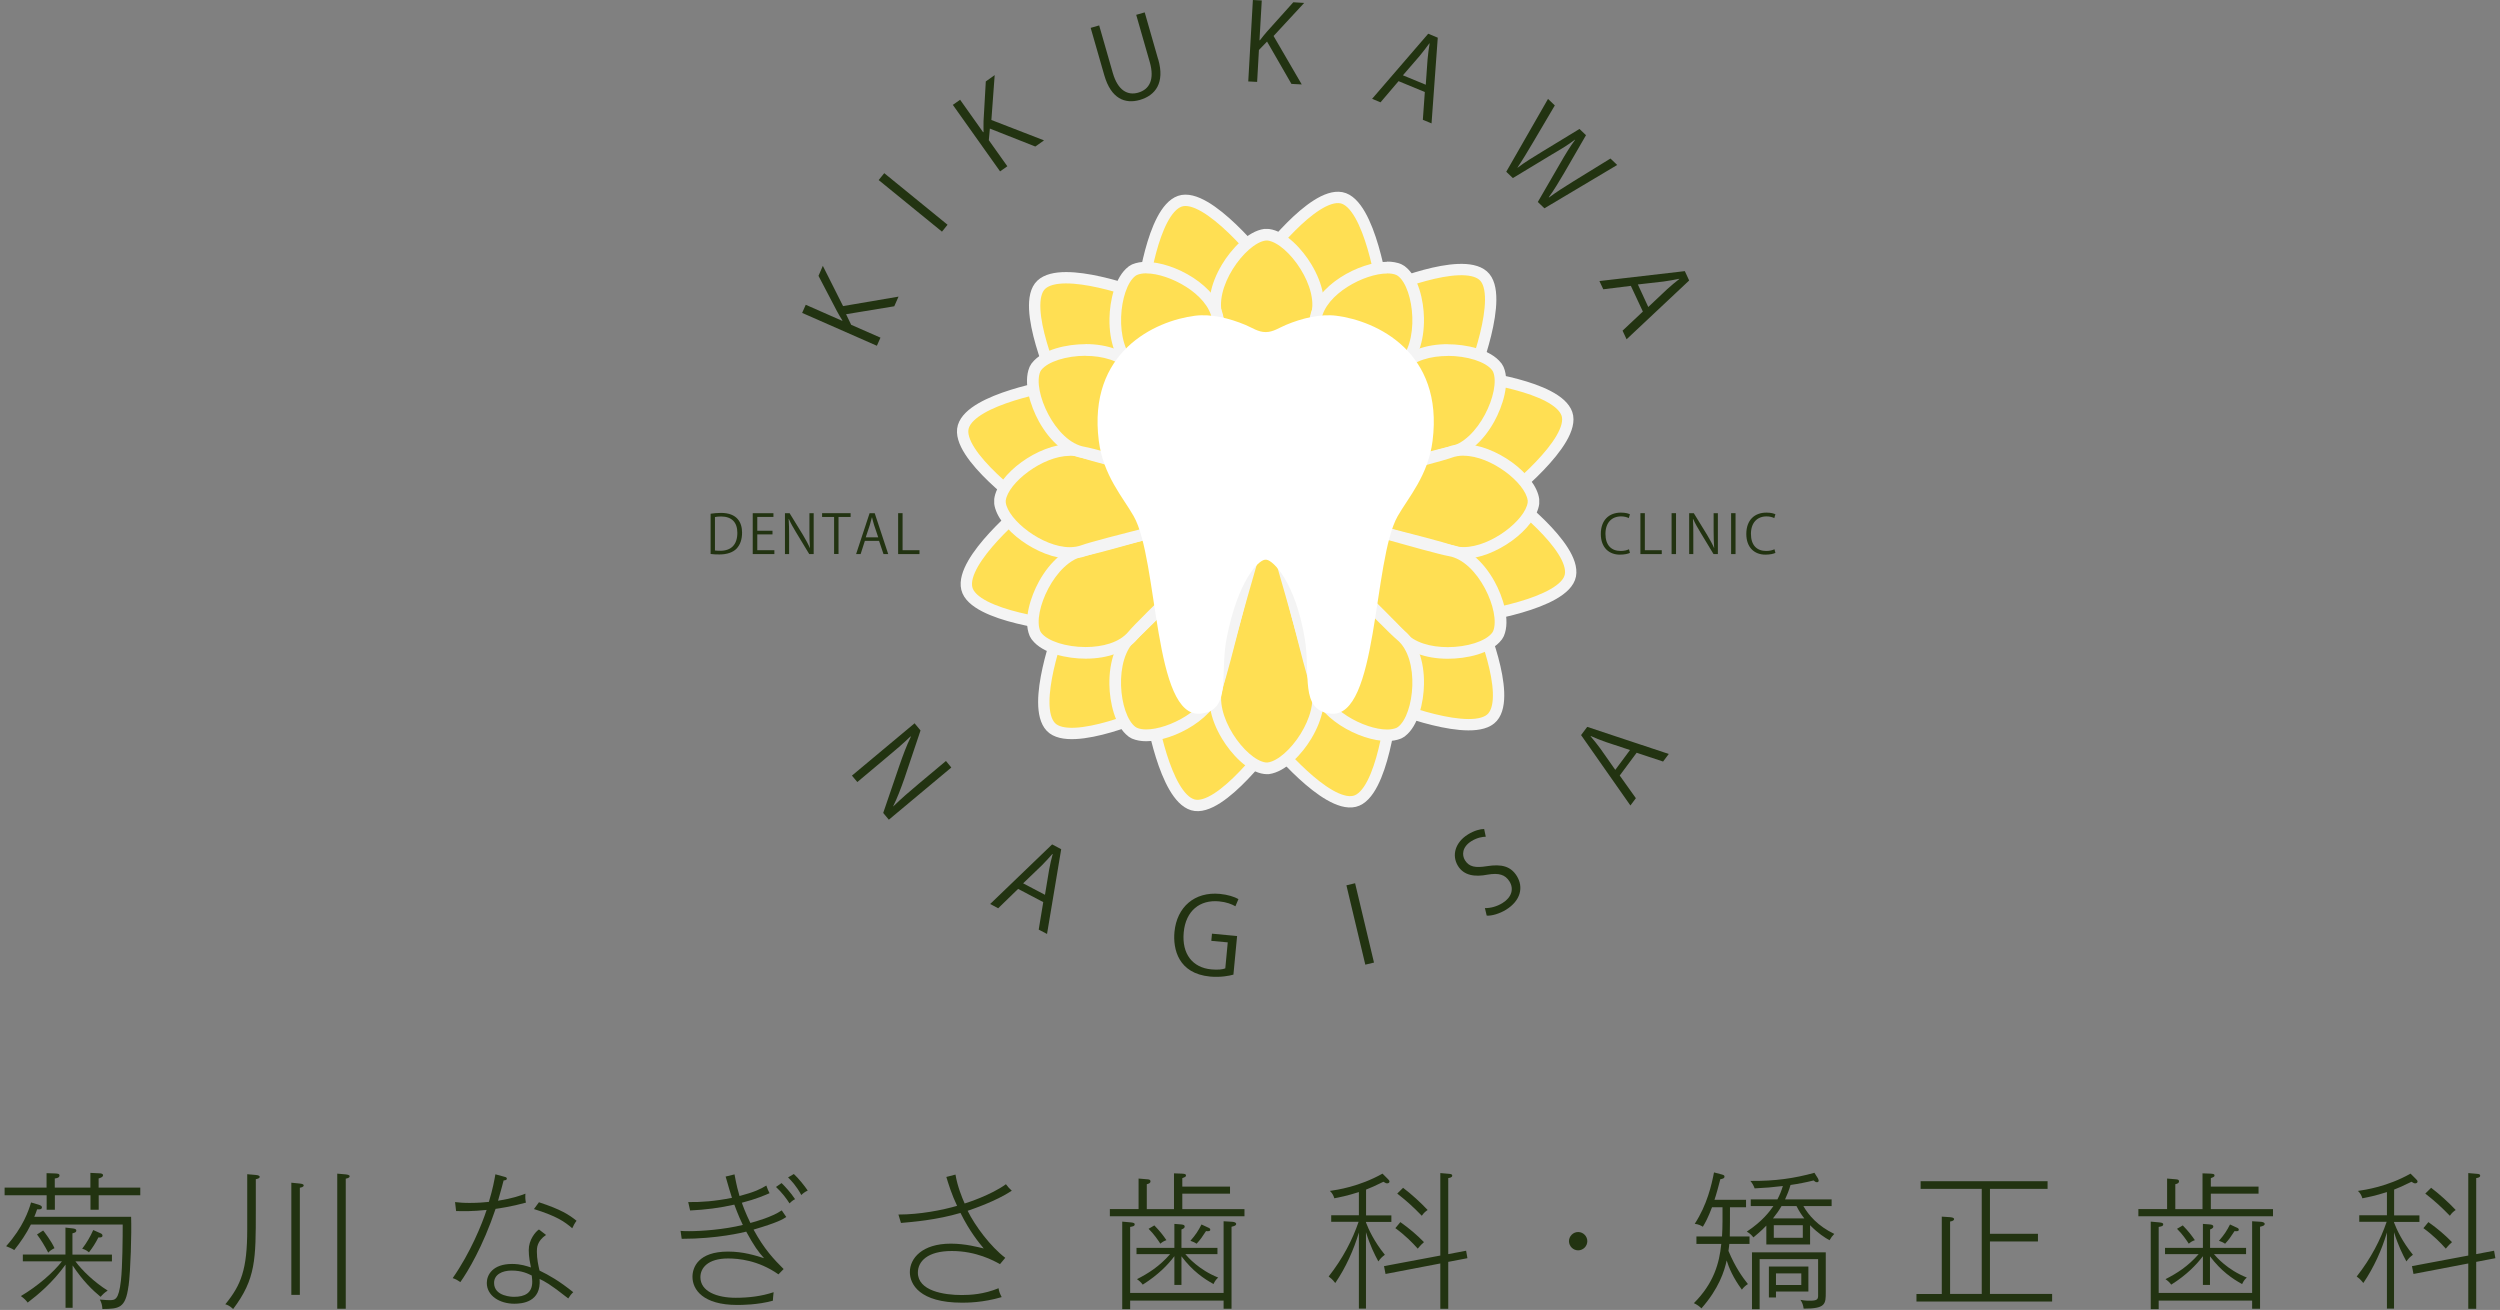<svg width="271" height="142" viewBox="0 0 271 142" fill="none" xmlns="http://www.w3.org/2000/svg">
<rect x="0" y="0" width="271" height="142" fill="#808080" stroke="none"/>
<g clip-path="url(#clip0_7744_351)">
<path d="M123.82 31.931C123.82 31.931 124.875 22.868 127.896 21.813C130.917 20.758 136.959 28.511 136.959 28.511L134.727 47.569L123.82 31.931Z" fill="#FFDF53"/>
<path d="M123.82 31.931C123.82 31.931 124.875 22.868 127.896 21.813C130.917 20.758 136.959 28.511 136.959 28.511L134.727 47.569L123.82 31.931Z" stroke="#F4F4F4" stroke-width="1.23" stroke-miterlimit="10"/>
<path d="M137.963 80.514C137.963 80.514 143.718 87.6 146.832 86.863C149.945 86.126 150.887 76.346 150.887 76.346L138.772 61.466L137.963 80.514Z" fill="#FFDF53"/>
<path d="M137.963 80.514C137.963 80.514 143.718 87.6 146.832 86.863C149.945 86.126 150.887 76.346 150.887 76.346L138.772 61.466L137.963 80.514Z" stroke="#F4F4F4" stroke-width="1.23" stroke-miterlimit="10"/>
<path d="M136.826 28.162C136.826 28.162 142.274 20.84 145.408 21.434C148.552 22.038 149.914 31.767 149.914 31.767L138.454 47.149L136.826 28.152V28.162Z" fill="#FFDF53"/>
<path d="M136.826 28.162C136.826 28.162 142.274 20.84 145.408 21.434C148.552 22.038 149.914 31.767 149.914 31.767L138.454 47.149L136.826 28.152V28.162Z" stroke="#F4F4F4" stroke-width="1.23" stroke-miterlimit="10"/>
<path d="M124.783 77.308C124.783 77.308 126.227 86.32 129.289 87.242C132.351 88.163 138.055 80.155 138.055 80.155L135.003 61.22L124.783 77.308Z" fill="#FFDF53"/>
<path d="M124.783 77.308C124.783 77.308 126.227 86.32 129.289 87.242C132.351 88.163 138.055 80.155 138.055 80.155L135.003 61.22L124.783 77.308Z" stroke="#F4F4F4" stroke-width="1.23" stroke-miterlimit="10"/>
<path d="M149.975 31.398C149.975 31.398 158.352 27.773 160.769 29.873C163.186 31.962 159.499 41.076 159.499 41.076L141.885 48.664L149.975 31.398Z" fill="#FFDF53"/>
<path d="M149.975 31.398C149.975 31.398 158.352 27.773 160.769 29.873C163.186 31.962 159.499 41.076 159.499 41.076L141.885 48.664L149.975 31.398Z" stroke="#F4F4F4" stroke-width="1.23" stroke-miterlimit="10"/>
<path d="M114.972 67.938C114.972 67.938 111.716 76.468 113.907 78.793C116.099 81.118 125.049 77.042 125.049 77.042L131.88 59.11L114.982 67.938H114.972Z" fill="#FFDF53"/>
<path d="M114.972 67.938C114.972 67.938 111.716 76.468 113.907 78.793C116.099 81.118 125.049 77.042 125.049 77.042L131.88 59.11L114.982 67.938H114.972Z" stroke="#F4F4F4" stroke-width="1.23" stroke-miterlimit="10"/>
<path d="M159.735 40.779C159.735 40.779 168.798 41.834 169.853 44.855C170.908 47.876 163.155 53.918 163.155 53.918L144.097 51.686L159.735 40.779Z" fill="#FFDF53"/>
<path d="M159.735 40.779C159.735 40.779 168.798 41.834 169.853 44.855C170.908 47.876 163.155 53.918 163.155 53.918L144.097 51.686L159.735 40.779Z" stroke="#F4F4F4" stroke-width="1.23" stroke-miterlimit="10"/>
<path d="M111.152 54.922C111.152 54.922 104.066 60.677 104.803 63.79C105.54 66.903 115.32 67.846 115.32 67.846L130.2 55.731L111.152 54.922Z" fill="#FFDF53"/>
<path d="M111.152 54.922C111.152 54.922 104.066 60.677 104.803 63.79C105.54 66.903 115.32 67.846 115.32 67.846L130.2 55.731L111.152 54.922Z" stroke="#F4F4F4" stroke-width="1.23" stroke-miterlimit="10"/>
<path d="M163.504 53.785C163.504 53.785 170.826 59.233 170.232 62.377C169.628 65.521 159.899 66.883 159.899 66.883L144.517 55.423L163.514 53.795L163.504 53.785Z" fill="#FFDF53"/>
<path d="M163.504 53.785C163.504 53.785 170.826 59.233 170.232 62.377C169.628 65.521 159.899 66.883 159.899 66.883L144.517 55.423L163.514 53.795L163.504 53.785Z" stroke="#F4F4F4" stroke-width="1.23" stroke-miterlimit="10"/>
<path d="M114.358 41.742C114.358 41.742 105.346 43.186 104.424 46.248C103.502 49.31 111.511 55.014 111.511 55.014L130.446 51.962L114.358 41.742Z" fill="#FFDF53"/>
<path d="M114.358 41.742C114.358 41.742 105.346 43.186 104.424 46.248C103.502 49.31 111.511 55.014 111.511 55.014L130.446 51.962L114.358 41.742Z" stroke="#F4F4F4" stroke-width="1.23" stroke-miterlimit="10"/>
<path d="M160.267 66.934C160.267 66.934 163.893 75.311 161.793 77.738C159.704 80.155 150.59 76.468 150.59 76.468L143.001 58.854L160.267 66.944V66.934Z" fill="#FFDF53"/>
<path d="M160.267 66.934C160.267 66.934 163.893 75.311 161.793 77.738C159.704 80.155 150.59 76.468 150.59 76.468L143.001 58.854L160.267 66.944V66.934Z" stroke="#F4F4F4" stroke-width="1.23" stroke-miterlimit="10"/>
<path d="M123.728 31.931C123.728 31.931 115.198 28.674 112.873 30.866C110.548 33.057 114.624 42.008 114.624 42.008L132.556 48.839L123.728 31.941V31.931Z" fill="#FFDF53"/>
<path d="M123.728 31.931C123.728 31.931 115.198 28.674 112.873 30.866C110.548 33.057 114.624 42.008 114.624 42.008L132.556 48.839L123.728 31.941V31.931Z" stroke="#F4F4F4" stroke-width="1.23" stroke-miterlimit="10"/>
<path d="M135.73 48.941L135.608 48.46C134.553 44.169 132.433 35.73 131.982 34.532C131.419 33.017 131.788 30.989 133.006 28.961C133.979 27.343 135.628 25.623 137.123 25.428H137.4C138.977 25.623 140.626 27.343 141.598 28.961C142.817 30.989 143.186 33.017 142.623 34.532C142.172 35.73 140.052 44.158 138.997 48.46L138.874 48.941H135.72H135.73Z" fill="#FFDF53"/>
<path d="M137.41 26.073C139.601 26.36 143.186 31.265 142.039 34.327C141.455 35.874 138.393 48.316 138.393 48.316H136.222C136.222 48.316 133.16 35.874 132.576 34.327C131.429 31.265 135.014 26.36 137.205 26.073H137.4H137.41ZM137.492 24.814H137.051C135.239 25.059 133.447 27.036 132.474 28.654C131.153 30.845 130.764 33.068 131.399 34.768C131.808 35.853 133.774 43.647 135.003 48.624L135.239 49.586H139.386L139.622 48.624C140.851 43.647 142.817 35.853 143.227 34.768C143.862 33.068 143.473 30.845 142.151 28.654C141.179 27.036 139.386 25.059 137.574 24.824H137.492V24.814Z" fill="#F4F4F4"/>
<path d="M137.205 83.279C135.628 83.084 133.979 81.364 133.006 79.746C131.788 77.718 131.419 75.69 131.982 74.174C132.433 72.976 134.553 64.548 135.608 60.247L135.73 59.766H138.885L139.007 60.247C140.062 64.538 142.182 72.976 142.633 74.174C143.196 75.69 142.827 77.718 141.609 79.746C140.636 81.364 138.987 83.084 137.492 83.279H137.451H137.215H137.205Z" fill="#FFDF53"/>
<path d="M138.393 60.401C138.393 60.401 141.455 72.843 142.039 74.4C143.186 77.462 139.601 82.367 137.41 82.654H137.215C135.024 82.367 131.44 77.462 132.586 74.4C133.17 72.853 136.232 60.401 136.232 60.401H138.403H138.393ZM139.376 59.141H135.229L134.993 60.103C133.764 65.081 131.798 72.874 131.388 73.959C130.753 75.659 131.143 77.882 132.464 80.073C133.436 81.691 135.218 83.668 137.041 83.903H137.123L137.205 83.913H137.564C139.386 83.668 141.168 81.691 142.141 80.073C143.462 77.882 143.851 75.649 143.217 73.959C142.807 72.874 140.841 65.081 139.612 60.103L139.376 59.141Z" fill="#F4F4F4"/>
<path d="M138.649 48.88L138.782 48.408C140.011 44.158 142.397 35.802 142.602 34.542C143.124 31.388 147.671 29.012 150.354 29.012C150.836 29.012 151.256 29.084 151.604 29.227L151.85 29.36C153.109 30.313 153.683 32.627 153.713 34.522C153.754 36.888 153.068 38.833 151.819 39.857C150.836 40.666 144.783 46.913 141.721 50.108L141.383 50.467L138.649 48.89V48.88Z" fill="#FFDF53"/>
<path d="M150.365 29.637C150.754 29.637 151.092 29.688 151.368 29.811L151.542 29.913C153.304 31.255 153.959 37.297 151.43 39.376C150.15 40.431 141.271 49.668 141.271 49.668L139.397 48.583C139.397 48.583 142.96 36.273 143.237 34.645C143.698 31.859 147.917 29.647 150.365 29.647M150.365 28.377C147.395 28.377 142.571 30.917 141.988 34.43C141.793 35.566 139.601 43.309 138.178 48.224L137.901 49.177L138.762 49.668L140.636 50.754L141.496 51.245L142.182 50.528C145.736 46.831 151.337 41.066 152.228 40.328C153.631 39.181 154.4 37.051 154.359 34.491C154.328 32.597 153.765 29.995 152.31 28.889L152.249 28.838L152.177 28.797L152.003 28.695L151.931 28.654L151.86 28.623C151.43 28.449 150.938 28.357 150.365 28.357" fill="#F4F4F4"/>
<path d="M124.261 79.704C123.779 79.704 123.359 79.633 123.011 79.49L122.766 79.356C121.506 78.394 120.932 76.079 120.902 74.195C120.861 71.829 121.547 69.884 122.796 68.859C123.779 68.05 129.832 61.803 132.894 58.608L133.232 58.25L135.966 59.827L135.833 60.298C134.604 64.548 132.218 72.905 132.013 74.164C131.491 77.318 126.944 79.694 124.261 79.694" fill="#FFDF53"/>
<path d="M133.344 59.049L135.218 60.134C135.218 60.134 131.655 72.444 131.378 74.072C130.917 76.858 126.698 79.07 124.25 79.07C123.861 79.07 123.523 79.018 123.247 78.895L123.073 78.793C121.311 77.452 120.666 71.409 123.185 69.331C124.465 68.276 133.344 59.038 133.344 59.038M133.119 57.461L132.433 58.178C128.89 61.875 123.278 67.641 122.387 68.378C120.984 69.525 120.216 71.655 120.257 74.215C120.287 76.11 120.85 78.711 122.305 79.817L122.366 79.868L122.438 79.909L122.612 80.012L122.684 80.053L122.755 80.083C123.185 80.257 123.677 80.35 124.25 80.35C127.22 80.35 132.044 77.81 132.627 74.297C132.822 73.161 135.014 65.419 136.437 60.503L136.714 59.55L135.853 59.059L133.979 57.974L133.119 57.482V57.461Z" fill="#F4F4F4"/>
<path d="M141.209 50.283L141.568 49.945C144.753 46.883 151 40.83 151.819 39.847C152.812 38.639 154.676 37.942 156.949 37.942C158.916 37.942 161.312 38.495 162.264 39.745L162.408 39.98C163.022 41.445 162.367 43.728 161.445 45.388C160.298 47.456 158.731 48.798 157.134 49.054C155.874 49.258 147.507 51.645 143.268 52.873L142.797 53.007L141.22 50.272L141.209 50.283Z" fill="#FFDF53"/>
<path d="M156.939 38.577C159.008 38.577 161.046 39.202 161.752 40.134L161.855 40.308C162.705 42.346 160.247 47.907 157.021 48.45C155.393 48.716 143.083 52.29 143.083 52.29L141.998 50.416C141.998 50.416 151.245 41.537 152.29 40.257C153.263 39.069 155.116 38.587 156.939 38.587M156.939 37.307C154.481 37.307 152.433 38.086 151.317 39.438C150.58 40.328 144.814 45.941 141.117 49.484L140.4 50.17L140.892 51.03L141.977 52.904L142.469 53.764L143.421 53.488C148.347 52.065 156.079 49.873 157.216 49.678C159.008 49.381 160.739 47.927 161.978 45.695C162.889 44.036 163.708 41.506 163.002 39.816L162.971 39.745L162.93 39.673L162.828 39.499L162.787 39.427L162.736 39.366C161.578 37.85 158.875 37.318 156.919 37.318" fill="#F4F4F4"/>
<path d="M117.676 70.775C115.71 70.775 113.313 70.222 112.361 68.972L112.217 68.737C111.603 67.272 112.269 64.988 113.18 63.329C114.327 61.261 115.894 59.929 117.491 59.663C118.751 59.448 127.118 57.072 131.358 55.843L131.829 55.71L133.406 58.444L133.047 58.782C129.862 61.844 123.615 67.897 122.796 68.88C121.803 70.088 119.929 70.775 117.666 70.775H117.676Z" fill="#FFDF53"/>
<path d="M131.532 56.437L132.617 58.311C132.617 58.311 123.37 67.19 122.325 68.47C121.352 69.658 119.499 70.14 117.676 70.14C115.607 70.14 113.569 69.515 112.863 68.583L112.76 68.409C111.91 66.371 114.368 60.81 117.594 60.267C119.222 60.001 131.532 56.427 131.532 56.427M132.136 54.952L131.183 55.229C126.258 56.652 118.526 58.844 117.389 59.038C115.597 59.336 113.866 60.79 112.627 63.022C111.716 64.681 110.896 67.211 111.603 68.9L111.634 68.972L111.675 69.044L111.777 69.218L111.818 69.29L111.869 69.351C113.026 70.867 115.73 71.399 117.686 71.399C120.144 71.399 122.192 70.621 123.308 69.269C124.046 68.378 129.811 62.766 133.508 59.223L134.225 58.537L133.733 57.676L132.648 55.802L132.156 54.942L132.136 54.952Z" fill="#F4F4F4"/>
<path d="M158.649 59.94C158.096 59.94 157.584 59.847 157.124 59.684C155.925 59.233 147.497 57.113 143.196 56.058L142.715 55.946V52.792L143.196 52.669C147.487 51.614 155.925 49.494 157.124 49.043C157.584 48.869 158.096 48.777 158.649 48.777C161.967 48.777 165.941 51.952 166.228 54.184V54.461C165.941 56.775 161.978 59.94 158.649 59.94Z" fill="#FFDF53"/>
<path d="M158.649 49.402C161.63 49.402 165.357 52.351 165.603 54.256V54.451C165.357 56.355 161.63 59.305 158.649 59.305C158.189 59.305 157.758 59.233 157.349 59.08C155.802 58.496 143.35 55.434 143.35 55.434V53.263C143.35 53.263 155.792 50.201 157.349 49.617C157.758 49.463 158.199 49.392 158.649 49.392M158.649 48.142C158.025 48.142 157.441 48.245 156.908 48.45C155.823 48.859 148.03 50.825 143.053 52.054L142.09 52.29V56.437L143.053 56.673C148.03 57.902 155.823 59.868 156.908 60.278C157.441 60.483 158.025 60.575 158.649 60.575C162.049 60.575 166.494 57.349 166.852 54.625V54.543V54.461V54.102C166.494 51.378 162.049 48.153 158.639 48.153" fill="#F4F4F4"/>
<path d="M115.976 59.94C112.658 59.94 108.684 56.765 108.398 54.532V54.256C108.684 51.942 112.648 48.777 115.976 48.777C116.519 48.777 117.031 48.859 117.502 49.033C118.7 49.484 127.128 51.604 131.429 52.658L131.911 52.781V55.935L131.429 56.058C127.138 57.113 118.7 59.233 117.502 59.684C117.041 59.858 116.529 59.94 115.976 59.94Z" fill="#FFDF53"/>
<path d="M115.976 49.402C116.426 49.402 116.867 49.474 117.276 49.627C118.823 50.211 131.276 53.273 131.276 53.273V55.444C131.276 55.444 118.833 58.506 117.276 59.09C116.867 59.243 116.426 59.315 115.976 59.315C112.996 59.315 109.268 56.366 109.022 54.461V54.266C109.268 52.361 112.996 49.412 115.976 49.412M115.976 48.142C112.576 48.142 108.121 51.368 107.773 54.092V54.174V54.256V54.614C108.131 57.339 112.576 60.564 115.986 60.564C116.611 60.564 117.194 60.462 117.727 60.267C118.813 59.858 126.606 57.892 131.583 56.663L132.546 56.427V52.279L131.583 52.044C126.606 50.815 118.813 48.849 117.727 48.439C117.194 48.234 116.611 48.132 115.986 48.132" fill="#F4F4F4"/>
<path d="M156.939 70.775C154.666 70.775 152.802 70.078 151.809 68.88C151 67.897 144.753 61.844 141.557 58.782L141.199 58.444L142.776 55.71L143.247 55.843C147.497 57.072 155.854 59.458 157.124 59.663C158.721 59.929 160.288 61.271 161.435 63.329C162.346 64.978 163.012 67.272 162.428 68.665L162.295 68.911C161.302 70.222 158.895 70.785 156.939 70.785" fill="#FFDF53"/>
<path d="M143.083 56.437C143.083 56.437 155.393 60.001 157.021 60.278C160.247 60.81 162.705 66.371 161.855 68.419L161.752 68.593C161.036 69.525 159.008 70.15 156.939 70.15C155.116 70.15 153.263 69.668 152.29 68.481C151.245 67.201 141.998 58.322 141.998 58.322L143.083 56.448V56.437ZM142.479 54.952L141.988 55.813L140.902 57.687L140.41 58.547L141.127 59.233C144.824 62.776 150.59 68.388 151.327 69.279C152.443 70.631 154.492 71.409 156.949 71.409C158.905 71.409 161.609 70.877 162.766 69.361L162.817 69.3L162.858 69.228L162.961 69.054L163.002 68.982L163.033 68.911C163.739 67.221 162.92 64.691 162.008 63.032C160.769 60.8 159.039 59.346 157.246 59.049C156.099 58.864 148.368 56.673 143.452 55.239L142.5 54.963L142.479 54.952Z" fill="#F4F4F4"/>
<path d="M131.358 52.884C127.108 51.655 118.751 49.269 117.491 49.064C115.894 48.798 114.327 47.456 113.18 45.398C112.269 43.749 111.603 41.455 112.176 40.062L112.31 39.816C113.303 38.506 115.71 37.942 117.676 37.942C119.939 37.942 121.813 38.639 122.806 39.837C123.616 40.82 129.862 46.872 133.058 49.934L133.416 50.272L131.839 53.007L131.368 52.873L131.358 52.884Z" fill="#FFDF53"/>
<path d="M117.676 38.577C119.499 38.577 121.342 39.069 122.325 40.246C123.37 41.527 132.617 50.406 132.617 50.406L131.532 52.279C131.532 52.279 119.222 48.716 117.594 48.439C114.368 47.907 111.91 42.346 112.76 40.298L112.863 40.124C113.579 39.192 115.607 38.567 117.676 38.567M117.676 37.307C115.71 37.307 113.016 37.85 111.859 39.356L111.808 39.417L111.767 39.489L111.664 39.663L111.623 39.734L111.593 39.806C110.886 41.496 111.705 44.025 112.617 45.684C113.856 47.917 115.587 49.371 117.379 49.668C118.526 49.863 126.258 52.044 131.173 53.478L132.126 53.754L132.617 52.894L133.703 51.02L134.194 50.16L133.477 49.474C129.781 45.93 124.015 40.318 123.278 39.427C122.161 38.075 120.113 37.297 117.655 37.297" fill="#F4F4F4"/>
<path d="M150.365 79.704C147.681 79.704 143.135 77.329 142.612 74.174C142.407 72.915 140.021 64.548 138.792 60.308L138.659 59.837L141.394 58.26L141.732 58.619C144.794 61.803 150.846 68.05 151.829 68.87C153.078 69.904 153.775 71.84 153.724 74.205C153.693 76.09 153.119 78.404 151.921 79.315L151.686 79.459C151.266 79.643 150.846 79.715 150.365 79.715V79.704Z" fill="#FFDF53"/>
<path d="M141.271 59.049C141.271 59.049 150.15 68.296 151.43 69.341C153.959 71.42 153.304 77.462 151.542 78.803L151.368 78.906C151.092 79.018 150.744 79.08 150.365 79.08C147.907 79.08 143.698 76.868 143.237 74.082C142.971 72.454 139.397 60.145 139.397 60.145L141.271 59.059V59.049ZM141.496 57.461L140.636 57.953L138.762 59.038L137.901 59.53L138.178 60.483C139.601 65.398 141.793 73.14 141.988 74.277C142.571 77.79 147.395 80.329 150.365 80.329C150.928 80.329 151.43 80.237 151.86 80.063L151.931 80.032L152.003 79.991L152.177 79.889L152.249 79.848L152.31 79.797C153.765 78.68 154.328 76.079 154.359 74.195C154.41 71.645 153.631 69.515 152.228 68.358C151.337 67.62 145.726 61.855 142.182 58.158L141.496 57.441V57.461Z" fill="#F4F4F4"/>
<path d="M132.894 50.108C129.832 46.924 123.779 40.677 122.796 39.868C121.547 38.843 120.85 36.898 120.902 34.532C120.932 32.648 121.506 30.333 122.704 29.422L122.94 29.279C123.359 29.094 123.779 29.023 124.261 29.023C126.944 29.023 131.491 31.398 132.013 34.553C132.218 35.812 134.604 44.179 135.833 48.419L135.966 48.89L133.232 50.467L132.894 50.108Z" fill="#FFDF53"/>
<path d="M124.261 29.637C126.718 29.637 130.927 31.849 131.388 34.635C131.655 36.263 135.229 48.572 135.229 48.572L133.355 49.658C133.355 49.658 124.476 40.41 123.196 39.366C120.666 37.287 121.322 31.245 123.083 29.903L123.257 29.801C123.534 29.688 123.882 29.627 124.261 29.627M124.261 28.377C123.697 28.377 123.196 28.47 122.765 28.644L122.694 28.674L122.622 28.715L122.448 28.818L122.376 28.859L122.315 28.91C120.861 30.026 120.297 32.627 120.267 34.512C120.216 37.062 120.994 39.192 122.397 40.349C123.288 41.086 128.89 46.852 132.443 50.549L133.129 51.266L133.989 50.774L135.864 49.689L136.724 49.197L136.447 48.245C135.024 43.319 132.832 35.587 132.638 34.45C132.054 30.938 127.23 28.398 124.261 28.398" fill="#F4F4F4"/>
<path d="M97.399 32.156L96.938 33.201L91.715 34.061L92.268 35.208L95.443 36.601L95.054 37.481L86.953 33.918L87.342 33.037L91.295 34.778L91.316 34.737C91.101 34.399 90.896 34.051 90.722 33.723L88.725 29.903L89.196 28.818L91.388 33.18L97.389 32.156H97.399Z" fill="#223311"/>
<path d="M95.248 19.519L95.853 18.771L102.714 24.363L102.11 25.111L95.248 19.519Z" fill="#223311"/>
<path d="M113.16 15.228L112.228 15.884L107.302 13.938L107.189 15.197L109.196 18.024L108.408 18.577L103.287 11.367L104.076 10.814L106.575 14.337L106.616 14.306C106.605 13.907 106.616 13.497 106.616 13.129L106.861 8.828L107.824 8.141L107.466 13.006L113.149 15.208L113.16 15.228Z" fill="#223311"/>
<path d="M125.551 6.421C126.288 8.981 125.254 10.343 123.554 10.835C121.967 11.285 120.441 10.722 119.704 8.152L118.229 3.021L119.15 2.755L120.625 7.896C121.178 9.831 122.253 10.364 123.37 10.046C124.599 9.698 125.172 8.633 124.64 6.749L123.165 1.608L124.087 1.342L125.541 6.421H125.551Z" fill="#223311"/>
<path d="M141.127 9.155L139.991 9.094L137.348 4.506L136.468 5.417L136.273 8.879L135.311 8.828L135.812 0L136.775 0.051L136.529 4.363H136.58C136.816 4.045 137.082 3.728 137.318 3.451L140.195 0.246L141.373 0.317L138.055 3.902L141.117 9.166L141.127 9.155Z" fill="#223311"/>
<path d="M155.178 13.375L154.236 12.985L154.451 9.975L151.604 8.797L149.648 11.091L148.736 10.712L154.819 3.656L155.854 4.086L155.178 13.385V13.375ZM154.553 9.186L154.748 6.431C154.809 5.807 154.881 5.233 154.973 4.701H154.942C154.635 5.141 154.266 5.591 153.908 6.042L152.075 8.162L154.553 9.186Z" fill="#223311"/>
<path d="M175.291 17.891L167.416 22.581L166.699 21.895L169.136 17.686C169.73 16.652 170.201 15.884 170.734 15.167L170.713 15.146C170.007 15.689 169.228 16.16 168.194 16.764L163.995 19.304L163.278 18.618L167.805 10.722L168.542 11.429L166.146 15.494C165.562 16.477 164.999 17.42 164.497 18.157L164.517 18.177C165.224 17.625 166.156 17.061 167.16 16.447L171.215 13.979L171.922 14.655L169.566 18.73C169.013 19.662 168.46 20.605 167.887 21.383L167.917 21.403C168.737 20.799 169.587 20.256 170.549 19.662L174.574 17.184L175.291 17.87V17.891Z" fill="#223311"/>
<path d="M176.315 36.765L175.885 35.843L178.087 33.774L176.786 30.989L173.796 31.358L173.376 30.466L182.634 29.391L183.105 30.405L176.315 36.785V36.765ZM178.691 33.262L180.698 31.368C181.169 30.948 181.609 30.569 182.029 30.252V30.221C181.487 30.344 180.913 30.426 180.329 30.518L177.544 30.835L178.67 33.273L178.691 33.262Z" fill="#223311"/>
<path d="M96.354 88.86L95.74 88.123L97.501 82.971C97.88 81.886 98.269 80.811 98.74 79.858L98.7 79.827C97.891 80.616 97.102 81.282 95.924 82.265L92.934 84.774L92.35 84.077L99.14 78.404L99.785 79.182L98.044 84.364C97.635 85.521 97.266 86.504 96.815 87.406H96.836C97.716 86.556 98.515 85.859 99.58 84.968L102.54 82.49L103.124 83.197L96.334 88.87L96.354 88.86Z" fill="#223311"/>
<path d="M113.498 101.241L112.596 100.77L113.088 97.79L110.364 96.356L108.203 98.456L107.333 97.995L114.051 91.533L115.034 92.055L113.498 101.241ZM113.272 97.012L113.723 94.287C113.835 93.663 113.969 93.1 114.112 92.588L114.081 92.567C113.733 92.987 113.323 93.397 112.924 93.816L110.907 95.752L113.282 97.001L113.272 97.012Z" fill="#223311"/>
<path d="M133.723 105.645C133.232 105.788 132.279 105.962 131.173 105.86C127.722 105.532 127.138 102.88 127.312 101.016C127.568 98.333 129.484 96.633 132.249 96.899C133.088 96.981 133.826 97.216 134.246 97.462L133.918 98.24C133.508 98.005 132.965 97.79 132.146 97.708C130.067 97.513 128.541 98.722 128.316 101.057C128.091 103.433 129.299 104.897 131.306 105.081C132.044 105.153 132.556 105.081 132.822 104.969L133.088 102.152L131.306 101.989L131.378 101.21L134.102 101.466L133.703 105.645H133.723Z" fill="#223311"/>
<path d="M145.961 95.967L146.893 95.742L148.941 104.344L147.999 104.569L145.951 95.967H145.961Z" fill="#223311"/>
<path d="M161.046 90.703C160.739 90.703 160.145 90.785 159.51 91.174C158.465 91.82 158.465 92.71 158.803 93.253C159.264 93.99 159.95 94.093 161.22 93.888C162.756 93.653 163.76 93.888 164.425 94.963C165.163 96.162 164.866 97.616 163.248 98.619C162.561 99.039 161.701 99.295 161.158 99.254L160.964 98.435C161.537 98.456 162.254 98.271 162.869 97.892C163.872 97.268 164.128 96.356 163.626 95.547C163.166 94.81 162.48 94.605 161.261 94.81C159.858 95.086 158.68 94.902 158.045 93.868C157.339 92.721 157.748 91.307 159.121 90.457C159.827 90.017 160.483 89.864 160.882 89.864L161.056 90.693L161.046 90.703Z" fill="#223311"/>
<path d="M180.893 81.732L180.278 82.552L177.411 81.599L175.578 84.067L177.329 86.525L176.735 87.314L171.389 79.684L172.055 78.793L180.903 81.732H180.893ZM176.684 81.302L174.062 80.432C173.468 80.217 172.925 80.012 172.444 79.787L172.423 79.817C172.782 80.227 173.13 80.688 173.488 81.159L175.096 83.453L176.694 81.302H176.684Z" fill="#223311"/>
<path d="M77.03 55.69C77.358 55.639 77.737 55.598 78.146 55.598C79.928 55.598 80.44 56.652 80.44 57.738C80.44 58.444 80.256 59.038 79.836 59.479C79.447 59.878 78.802 60.103 77.993 60.103C77.624 60.103 77.317 60.093 77.03 60.052V55.69ZM77.511 59.673C77.655 59.694 77.87 59.704 78.074 59.704C79.273 59.704 79.928 59.028 79.928 57.758C79.928 56.611 79.314 55.987 78.156 55.987C77.88 55.987 77.655 56.017 77.501 56.048V59.684L77.511 59.673Z" fill="#223311"/>
<path d="M83.932 60.063H81.597V55.628H83.84V56.038H82.089V57.533H83.738V57.932H82.089V59.643H83.942V60.052L83.932 60.063Z" fill="#223311"/>
<path d="M88.203 60.063H87.721L86.308 57.728C86.011 57.236 85.724 56.745 85.509 56.253H85.489C85.53 56.827 85.54 57.339 85.54 58.107V60.063H85.089V55.628H85.591L87.025 57.963C87.342 58.496 87.598 58.957 87.793 59.407H87.803C87.752 58.782 87.742 58.26 87.742 57.554V55.628H88.203V60.063Z" fill="#223311"/>
<path d="M92.207 56.038H90.896V60.052H90.415V56.038H89.114V55.628H92.207V56.038Z" fill="#223311"/>
<path d="M96.283 60.063H95.771L95.289 58.629H93.753L93.292 60.063H92.801L94.265 55.628H94.818L96.283 60.063ZM95.197 58.24L94.757 56.929C94.665 56.632 94.593 56.345 94.531 56.089H94.511C94.45 56.355 94.368 56.632 94.286 56.919L93.845 58.25H95.187L95.197 58.24Z" fill="#223311"/>
<path d="M99.672 60.063H97.358V55.628H97.839V59.643H99.672V60.052V60.063Z" fill="#223311"/>
<path d="M176.694 59.929C176.489 60.032 176.1 60.124 175.588 60.124C174.451 60.124 173.529 59.387 173.529 57.881C173.529 56.376 174.42 55.567 175.711 55.567C176.243 55.567 176.55 55.679 176.684 55.751L176.561 56.161C176.356 56.058 176.069 55.977 175.721 55.977C174.717 55.977 174.031 56.652 174.031 57.871C174.031 59.09 174.656 59.725 175.69 59.725C176.028 59.725 176.356 59.653 176.581 59.54L176.684 59.929H176.694Z" fill="#223311"/>
<path d="M180.135 60.063H177.82V55.628H178.302V59.643H180.135V60.052V60.063Z" fill="#223311"/>
<path d="M181.2 55.628H181.681V60.063H181.2V55.628Z" fill="#223311"/>
<path d="M186.228 60.063H185.747L184.334 57.728C184.037 57.236 183.75 56.745 183.535 56.253H183.514C183.555 56.827 183.555 57.339 183.555 58.107V60.063H183.105V55.628H183.606L185.04 57.963C185.358 58.496 185.614 58.957 185.808 59.407H185.818C185.777 58.782 185.757 58.26 185.757 57.554V55.628H186.218V60.063H186.228Z" fill="#223311"/>
<path d="M187.652 55.628H188.133V60.063H187.652V55.628Z" fill="#223311"/>
<path d="M192.465 59.929C192.26 60.032 191.871 60.124 191.359 60.124C190.222 60.124 189.3 59.387 189.3 57.881C189.3 56.376 190.191 55.567 191.482 55.567C192.014 55.567 192.321 55.679 192.455 55.751L192.332 56.161C192.127 56.058 191.84 55.977 191.492 55.977C190.488 55.977 189.802 56.652 189.802 57.871C189.802 59.09 190.427 59.725 191.461 59.725C191.799 59.725 192.127 59.653 192.352 59.54L192.455 59.929H192.465Z" fill="#223311"/>
<path d="M137.215 35.997C138.004 35.997 138.649 35.536 139.376 35.228C141.158 34.481 143.135 34.01 144.855 34.225C149.207 34.778 156.509 38.157 155.29 47.794C154.819 51.542 152.669 53.918 151.512 55.946C148.798 60.708 149.412 77.953 144.23 77.359C140.851 76.97 142.11 73.15 141.424 69.146C140.39 63.114 138.035 60.769 137.297 60.677H137.103C136.365 60.779 134.194 62.961 132.976 69.146C132.187 73.13 133.549 76.97 130.17 77.359C124.988 77.953 125.602 60.697 122.888 55.946C121.731 53.908 119.591 51.542 119.11 47.794C117.891 38.157 125.182 34.778 129.545 34.225C131.265 34.01 133.242 34.481 135.024 35.228C135.751 35.536 136.396 35.997 137.185 35.997" fill="white"/>
<path d="M10.7 129.567V131.134H9.809V129.567H5.948V131.134H5.057V129.567H0.5V128.738H5.047V127.171L5.969 127.202C6.245 127.222 6.45 127.222 6.45 127.427C6.45 127.683 6.081 127.734 5.938 127.744V128.738H9.799V127.14L10.833 127.191C10.915 127.191 11.171 127.222 11.171 127.396C11.171 127.591 10.935 127.662 10.69 127.744V128.738H15.206V129.567H10.69H10.7ZM13.926 139.419C13.608 141.815 12.922 141.877 11.099 141.897C11.069 141.467 11.017 141.242 10.823 140.873C11.366 140.924 11.704 140.935 11.857 140.935C12.482 140.935 12.861 140.935 13.107 138.825C13.281 137.289 13.301 134.145 13.301 132.742H3.347C2.855 133.735 2.231 134.647 1.545 135.507C1.34 135.343 0.725 135.128 0.664 135.087C2.517 133.029 3.122 131.185 3.367 130.346L4.166 130.581C4.402 130.663 4.545 130.724 4.545 130.868C4.545 131.093 4.32 131.093 4.228 131.093H4.023C3.9 131.441 3.828 131.656 3.716 131.902H14.213C14.274 133.725 14.161 137.729 13.936 139.409L13.926 139.419ZM8.17 136.726C8.918 137.729 10.178 138.958 11.673 139.9C11.355 140.105 11.15 140.289 10.905 140.576C10.075 139.89 9 138.886 7.873 137.176V141.764H7.105V137.084C5.682 139.06 4.136 140.33 2.999 141.201C2.835 140.976 2.651 140.771 2.261 140.494C4.095 139.409 5.795 137.924 6.716 136.726H2.476V135.988H7.095V133.07L7.812 133.152C8.037 133.182 8.273 133.203 8.273 133.387C8.273 133.561 8.16 133.612 7.853 133.694V135.998H12.134V136.736H8.16L8.17 136.726ZM5.231 135.794C4.863 135.077 4.432 134.37 4.013 133.817L4.678 133.387C4.801 133.53 5.59 134.565 5.907 135.302C5.569 135.466 5.395 135.609 5.221 135.794H5.231ZM10.669 134.135C10.331 134.79 10.075 135.189 9.645 135.753C9.297 135.466 9.082 135.415 8.908 135.364C9.389 134.729 9.799 134.042 10.106 133.336L10.823 133.653C10.966 133.715 11.11 133.776 11.11 133.94C11.11 134.176 10.792 134.145 10.659 134.135H10.669Z" fill="#223311"/>
<path d="M27.73 127.826V131.257C27.73 136.5 27.73 138.641 25.273 141.897C24.904 141.559 24.668 141.447 24.423 141.385C26.133 139.296 26.799 137.617 26.799 133.285V127.284L27.72 127.365C27.976 127.386 28.15 127.447 28.15 127.57C28.15 127.744 27.874 127.796 27.72 127.826H27.73ZM32.503 128.748V140.361H31.581V128.205L32.503 128.297C32.759 128.328 32.922 128.379 32.922 128.492C32.922 128.666 32.656 128.727 32.503 128.748ZM37.48 127.765V141.866H36.558V127.222L37.48 127.304C37.623 127.324 37.9 127.355 37.9 127.499C37.9 127.693 37.623 127.734 37.48 127.765Z" fill="#223311"/>
<path d="M53.722 131.042C52.349 135.128 50.69 137.873 49.902 138.979C49.646 138.804 49.441 138.671 49.072 138.548C50.987 135.804 52.247 132.701 52.749 131.155C51.233 131.318 50.189 131.298 49.441 131.277L49.328 130.305C49.779 130.356 50.178 130.397 50.906 130.397C51.786 130.397 52.554 130.335 52.995 130.284C53.445 128.779 53.568 128.021 53.701 127.294L54.705 127.57C54.848 127.601 54.94 127.652 54.94 127.765C54.94 127.929 54.766 127.939 54.592 127.959C54.5 128.338 54.336 128.922 53.988 130.161C55.565 129.905 56.364 129.618 56.958 129.393C56.927 129.772 56.937 129.997 57.009 130.366C55.463 130.796 54.07 130.991 53.722 131.042ZM61.597 140.75C59.549 139.132 59.026 138.897 58.494 138.641C58.688 141.16 56.589 141.324 55.76 141.324C54.162 141.324 52.769 140.463 52.769 139.071C52.769 138.18 53.425 137.012 55.504 137.012C56.466 137.012 57.101 137.248 57.552 137.391C57.46 136.93 57.316 136.244 57.316 135.507C57.316 134.401 58.033 133.53 58.422 133.274L59.19 133.868C58.197 134.544 58.197 135.292 58.197 135.671C58.197 136.48 58.361 137.207 58.484 137.729C59.538 138.241 60.604 138.845 62.14 140.074C61.945 140.248 61.791 140.443 61.597 140.75ZM57.654 138.272C57.234 138.067 56.589 137.729 55.463 137.729C54.428 137.729 53.558 138.159 53.558 139.071C53.558 140.556 55.565 140.576 55.719 140.576C56.917 140.576 57.695 140.146 57.695 138.948C57.695 138.753 57.675 138.61 57.644 138.282L57.654 138.272ZM62.027 133.141C61.197 132.424 60.347 131.83 57.88 131.062L58.422 130.325C60.819 131.103 61.71 131.697 62.498 132.332C62.334 132.537 62.129 132.906 62.037 133.131L62.027 133.141Z" fill="#223311"/>
<path d="M81.7 133.315C82.847 135.425 83.901 136.521 84.946 137.565L84.383 138.139C82.191 136.603 80.041 136.418 78.924 136.418C76.723 136.418 75.924 137.453 75.924 138.446C75.924 139.982 77.695 140.679 79.754 140.679C81.147 140.679 82.55 140.515 83.861 140.074C83.809 140.504 83.799 140.709 83.779 140.996C82.12 141.457 80.358 141.457 79.918 141.457C76.211 141.457 75.064 139.798 75.064 138.405C75.064 137.412 75.668 135.671 78.924 135.671C80.573 135.671 81.874 136.091 82.826 136.388C82.201 135.701 81.741 135.067 80.891 133.51C80.553 133.592 77.778 134.288 73.896 134.288L73.773 133.428C74.009 133.449 74.285 133.459 74.695 133.459C76.037 133.459 78.484 133.285 80.522 132.783C80.01 131.728 79.662 130.735 79.6 130.581C77.993 130.95 76.456 131.134 74.808 131.216L74.603 130.305C76.026 130.325 77.521 130.212 79.344 129.844C79.088 129.065 79.058 128.902 78.658 127.54L79.621 127.304C79.856 128.594 80 129.065 80.164 129.649C81.843 129.199 82.427 128.902 83.072 128.512C83.164 128.82 83.308 129.137 83.42 129.342C82.939 129.547 81.986 129.977 80.42 130.376C80.45 130.499 80.819 131.513 81.341 132.568C81.935 132.404 83.645 131.943 84.741 131.206C84.823 131.329 85.171 131.83 85.233 131.923C84.854 132.179 84.27 132.527 81.7 133.285V133.315ZM85.591 130.458C85.253 129.915 84.731 129.24 84.117 128.666L84.721 128.246C85.028 128.533 85.714 129.27 86.185 129.987C85.878 130.151 85.735 130.294 85.581 130.448L85.591 130.458ZM86.861 129.537C86.318 128.533 85.755 127.959 85.427 127.632L86.052 127.263C86.544 127.714 87.189 128.512 87.558 129.055C87.209 129.219 86.994 129.403 86.871 129.537H86.861Z" fill="#223311"/>
<path d="M104.895 131.257C105.714 132.916 107.384 135.138 108.971 136.347L108.398 137.033C107.742 136.664 105.827 135.609 103.175 135.609C100.522 135.609 99.498 136.746 99.498 137.955C99.498 139.921 102.294 140.382 104.24 140.382C105.233 140.382 106.646 140.3 108.244 139.644C108.295 140.013 108.387 140.218 108.582 140.607C106.534 141.211 104.813 141.211 104.281 141.211C99.683 141.211 98.628 139.214 98.628 137.893C98.628 136.408 99.949 134.811 103.072 134.811C104.649 134.811 106.073 135.2 106.636 135.333C106.114 134.698 105.121 133.51 104.117 131.482C101.516 132.25 98.945 132.455 97.665 132.568L97.389 131.656C99.724 131.656 102.161 131.175 103.748 130.714C103.154 129.465 102.827 128.379 102.581 127.581L103.574 127.324C103.779 128.574 104.281 129.813 104.568 130.458C104.844 130.376 107.425 129.547 109.043 128.369C109.217 128.605 109.422 128.85 109.678 129.076C107.957 130.212 105.489 131.042 104.905 131.247L104.895 131.257Z" fill="#223311"/>
<path d="M120.308 131.83V131.062H123.421V127.755L124.394 127.837C124.558 127.857 124.711 127.867 124.711 128.062C124.711 128.256 124.517 128.318 124.312 128.369V131.073H127.261V127.191L128.111 127.222C128.367 127.243 128.562 127.243 128.562 127.427C128.562 127.57 128.418 127.601 128.162 127.714V128.625H133.334V129.393H128.162V131.073H134.901V131.841H120.308V131.83ZM133.498 132.967V141.866H132.638V140.986H122.509V141.907H121.649V132.424L122.571 132.506C122.94 132.537 123.001 132.619 123.001 132.711C123.001 132.916 122.806 132.947 122.509 132.998V140.156H132.638V132.383L133.631 132.445C133.754 132.465 134 132.506 134 132.67C134 132.844 133.836 132.896 133.508 132.977L133.498 132.967ZM131.532 139.183C130.497 138.61 129.268 137.78 128.07 136.183V139.286H127.302V136.173C126.637 137.064 125.582 138.18 123.872 139.255C123.677 138.999 123.534 138.866 123.247 138.661C124.476 138.036 125.694 137.268 126.841 135.947H123.196V135.271H127.302V132.67L127.968 132.721C128.224 132.742 128.418 132.773 128.418 132.957C128.418 133.162 128.183 133.223 128.07 133.274V135.271H131.972V135.947H128.49C128.746 136.255 129.965 137.657 132.054 138.487C131.89 138.63 131.706 138.825 131.542 139.194L131.532 139.183ZM125.787 134.821C125.51 134.401 125.08 133.766 124.506 133.203L125.131 132.834C125.735 133.459 126.043 133.858 126.442 134.432C126.135 134.544 126.012 134.626 125.787 134.811V134.821ZM130.733 133.449C130.303 134.104 130.129 134.37 129.709 134.821C129.504 134.677 129.279 134.585 129.043 134.503C129.637 133.817 129.893 133.418 130.241 132.732L130.989 133.08C131.071 133.111 131.194 133.172 131.194 133.305C131.194 133.5 130.887 133.469 130.733 133.449Z" fill="#223311"/>
<path d="M148.071 132.455V132.517C148.357 133.264 148.931 134.544 150.119 136.019C149.771 136.285 149.689 136.367 149.412 136.736C149.013 135.998 148.531 135.046 148.071 133.571V141.856H147.303V133.602C146.729 135.538 145.879 137.401 144.742 139.081C144.425 138.661 144.179 138.487 144.026 138.374C145.572 136.408 146.616 134.37 147.272 132.445H144.302V131.738H147.303V129.219C145.992 129.639 145.213 129.782 144.64 129.895C144.548 129.577 144.404 129.321 144.159 129.096C144.927 128.983 147.323 128.646 149.863 127.222L150.457 127.816C150.539 127.898 150.621 127.98 150.621 128.082C150.621 128.185 150.528 128.277 150.365 128.277C150.252 128.277 150.16 128.226 149.965 128.103C149.105 128.533 148.572 128.758 148.081 128.953V131.749H150.825V132.455H148.081H148.071ZM156.99 136.787V141.877H156.13V136.961L150.191 138.098L150.027 137.248L156.13 136.101V127.161L157.072 127.243C157.267 127.263 157.421 127.273 157.421 127.447C157.421 127.642 157.134 127.683 156.99 127.703V135.947L158.926 135.579L159.069 136.388L156.99 136.787ZM153.683 135.353C153.119 134.718 152.341 133.92 151.256 133.131L151.798 132.476C152.833 133.213 153.57 133.848 154.359 134.647C153.99 134.964 153.785 135.241 153.683 135.353ZM154.123 131.789C153.293 130.929 152.525 130.212 151.46 129.383L152.095 128.758C153.037 129.475 153.969 130.325 154.758 131.165C154.584 131.277 154.359 131.441 154.123 131.789Z" fill="#223311"/>
<path d="M171.072 135.538C170.529 135.538 170.078 135.087 170.078 134.544C170.078 134.002 170.529 133.551 171.072 133.551C171.614 133.551 172.065 134.002 172.065 134.544C172.065 135.087 171.614 135.538 171.072 135.538Z" fill="#223311"/>
<path d="M187.457 134.852C187.436 135.046 187.426 135.2 187.365 135.599C188.102 137.371 188.911 138.487 189.474 139.194C189.28 139.317 189.055 139.48 188.819 139.798C187.877 138.518 187.416 137.432 187.17 136.633C186.935 137.77 186.32 139.695 184.436 141.826C184.231 141.621 183.975 141.426 183.617 141.262C185.777 139.101 186.382 136.92 186.586 134.841H183.893V134.032H186.668C186.699 133.664 186.72 132.752 186.72 132.353V130.868H185.583C185.163 131.984 184.846 132.558 184.59 132.977C184.385 132.855 184.159 132.721 183.709 132.66C185.05 130.602 185.542 128.43 185.798 127.089L186.648 127.314C186.812 127.365 186.935 127.396 186.935 127.54C186.935 127.744 186.699 127.796 186.484 127.826C186.361 128.318 185.993 129.68 185.849 130.059H189.27V130.868H187.529C187.529 131.349 187.529 133.725 187.508 134.032H189.648V134.841H187.447L187.457 134.852ZM198.322 134.442C197.831 134.176 197.114 133.725 196.213 132.814V134.903H191.471V132.855C190.877 133.479 190.355 133.889 190.068 134.135C189.905 133.93 189.73 133.715 189.352 133.51C191.072 132.363 191.83 131.318 192.239 130.735H189.782V130.018H192.67C192.926 129.526 193.089 129.127 193.264 128.564C192.086 128.707 191.318 128.768 190.202 128.82C190.079 128.482 189.945 128.256 189.741 128.011C192.444 128.041 194.544 127.724 196.684 127.13L197.063 127.734C197.063 127.734 197.145 127.898 197.145 127.99C197.145 128.103 197.053 128.154 196.95 128.154C196.807 128.154 196.684 128.041 196.602 127.959C195.803 128.164 194.892 128.338 194.093 128.451C193.919 129.076 193.704 129.557 193.499 130.018H198.548V130.735H195.486C196.049 131.728 197.063 132.906 198.835 133.756C198.63 133.961 198.486 134.155 198.322 134.442ZM195.517 141.866C195.465 141.467 195.373 141.211 195.168 140.904C195.455 140.955 195.68 140.996 196.192 140.996C197.001 140.996 197.083 140.832 197.083 140.433V136.49H190.744V141.918H189.915V135.753H197.913V140.064C197.913 141.344 197.913 141.866 195.517 141.856V141.866ZM192.516 140.013V140.648H191.748V137.289H196.029V140.003H192.516V140.013ZM194.748 130.735H193.12C192.813 131.257 192.598 131.564 192.188 132.076H195.588C195.332 131.759 195.045 131.339 194.738 130.735H194.748ZM195.424 132.814H192.28V134.176H195.424V132.814ZM195.26 138.036H192.516V139.296H195.26V138.036Z" fill="#223311"/>
<path d="M207.744 141.098V140.269H210.489V131.882L211.4 131.943C211.574 131.964 211.82 131.994 211.82 132.148C211.82 132.342 211.543 132.383 211.39 132.414V140.259H214.821V128.871H208.195V128.041H221.958V128.871H215.711V133.745H220.914V134.575H215.711V140.259H222.45V141.088H207.744V141.098Z" fill="#223311"/>
<path d="M231.8 131.83V131.062H234.913V127.755L235.886 127.837C236.05 127.857 236.203 127.867 236.203 128.062C236.203 128.256 236.009 128.318 235.804 128.369V131.073H238.753V127.191L239.603 127.222C239.859 127.243 240.054 127.243 240.054 127.427C240.054 127.57 239.911 127.601 239.655 127.714V128.625H244.826V129.393H239.655V131.073H246.393V131.841H231.8V131.83ZM244.99 132.967V141.866H244.13V140.986H234.002V141.907H233.141V132.424L234.063 132.506C234.432 132.537 234.493 132.619 234.493 132.711C234.493 132.916 234.299 132.947 234.002 132.998V140.156H244.13V132.383L245.123 132.445C245.246 132.465 245.492 132.506 245.492 132.67C245.492 132.844 245.328 132.896 245 132.977L244.99 132.967ZM243.024 139.183C241.989 138.61 240.761 137.78 239.562 136.183V139.286H238.794V136.173C238.118 137.064 237.074 138.18 235.364 139.255C235.169 138.999 235.026 138.866 234.739 138.661C235.968 138.036 237.187 137.268 238.334 135.947H234.688V135.271H238.794V132.67L239.47 132.721C239.726 132.742 239.921 132.773 239.921 132.957C239.921 133.162 239.685 133.223 239.573 133.274V135.271H243.474V135.947H239.993C240.249 136.255 241.457 137.657 243.556 138.487C243.392 138.63 243.208 138.825 243.044 139.194L243.024 139.183ZM237.268 134.821C236.992 134.401 236.562 133.766 235.988 133.203L236.613 132.834C237.217 133.459 237.524 133.858 237.924 134.432C237.617 134.544 237.494 134.626 237.268 134.811V134.821ZM242.225 133.449C241.795 134.104 241.621 134.37 241.201 134.821C240.996 134.677 240.771 134.585 240.535 134.503C241.129 133.817 241.385 133.418 241.733 132.732L242.481 133.08C242.563 133.111 242.686 133.172 242.686 133.305C242.686 133.5 242.379 133.469 242.225 133.449Z" fill="#223311"/>
<path d="M259.512 132.455V132.517C259.798 133.264 260.372 134.544 261.56 136.019C261.212 136.285 261.13 136.367 260.853 136.736C260.454 135.998 259.972 135.046 259.512 133.571V141.856H258.743V133.602C258.17 135.538 257.32 137.401 256.183 139.081C255.866 138.661 255.62 138.487 255.466 138.374C257.013 136.408 258.057 134.37 258.713 132.445H255.743V131.738H258.743V129.219C257.433 129.639 256.654 129.782 256.081 129.895C255.989 129.577 255.845 129.321 255.6 129.096C256.368 128.983 258.764 128.646 261.304 127.222L261.898 127.816C261.98 127.898 262.062 127.98 262.062 128.082C262.062 128.185 261.969 128.277 261.806 128.277C261.693 128.277 261.601 128.226 261.406 128.103C260.546 128.533 260.013 128.758 259.522 128.953V131.749H262.266V132.455H259.522H259.512ZM268.421 136.787V141.877H267.561V136.961L261.621 138.098L261.457 137.248L267.561 136.101V127.161L268.503 127.243C268.698 127.263 268.851 127.273 268.851 127.447C268.851 127.642 268.564 127.683 268.421 127.703V135.947L270.357 135.579L270.5 136.388L268.421 136.787ZM265.124 135.353C264.56 134.718 263.782 133.92 262.696 133.131L263.239 132.476C264.274 133.213 265.011 133.848 265.799 134.647C265.431 134.964 265.226 135.241 265.124 135.353ZM265.564 131.789C264.734 130.929 263.966 130.212 262.901 129.383L263.536 128.758C264.478 129.475 265.41 130.325 266.199 131.165C266.025 131.277 265.799 131.441 265.564 131.789Z" fill="#223311"/>
</g>
<defs>
<clipPath id="clip0_7744_351">
<rect width="270" height="141.928" fill="white" transform="translate(0.5)"/>
</clipPath>
</defs>
</svg>
